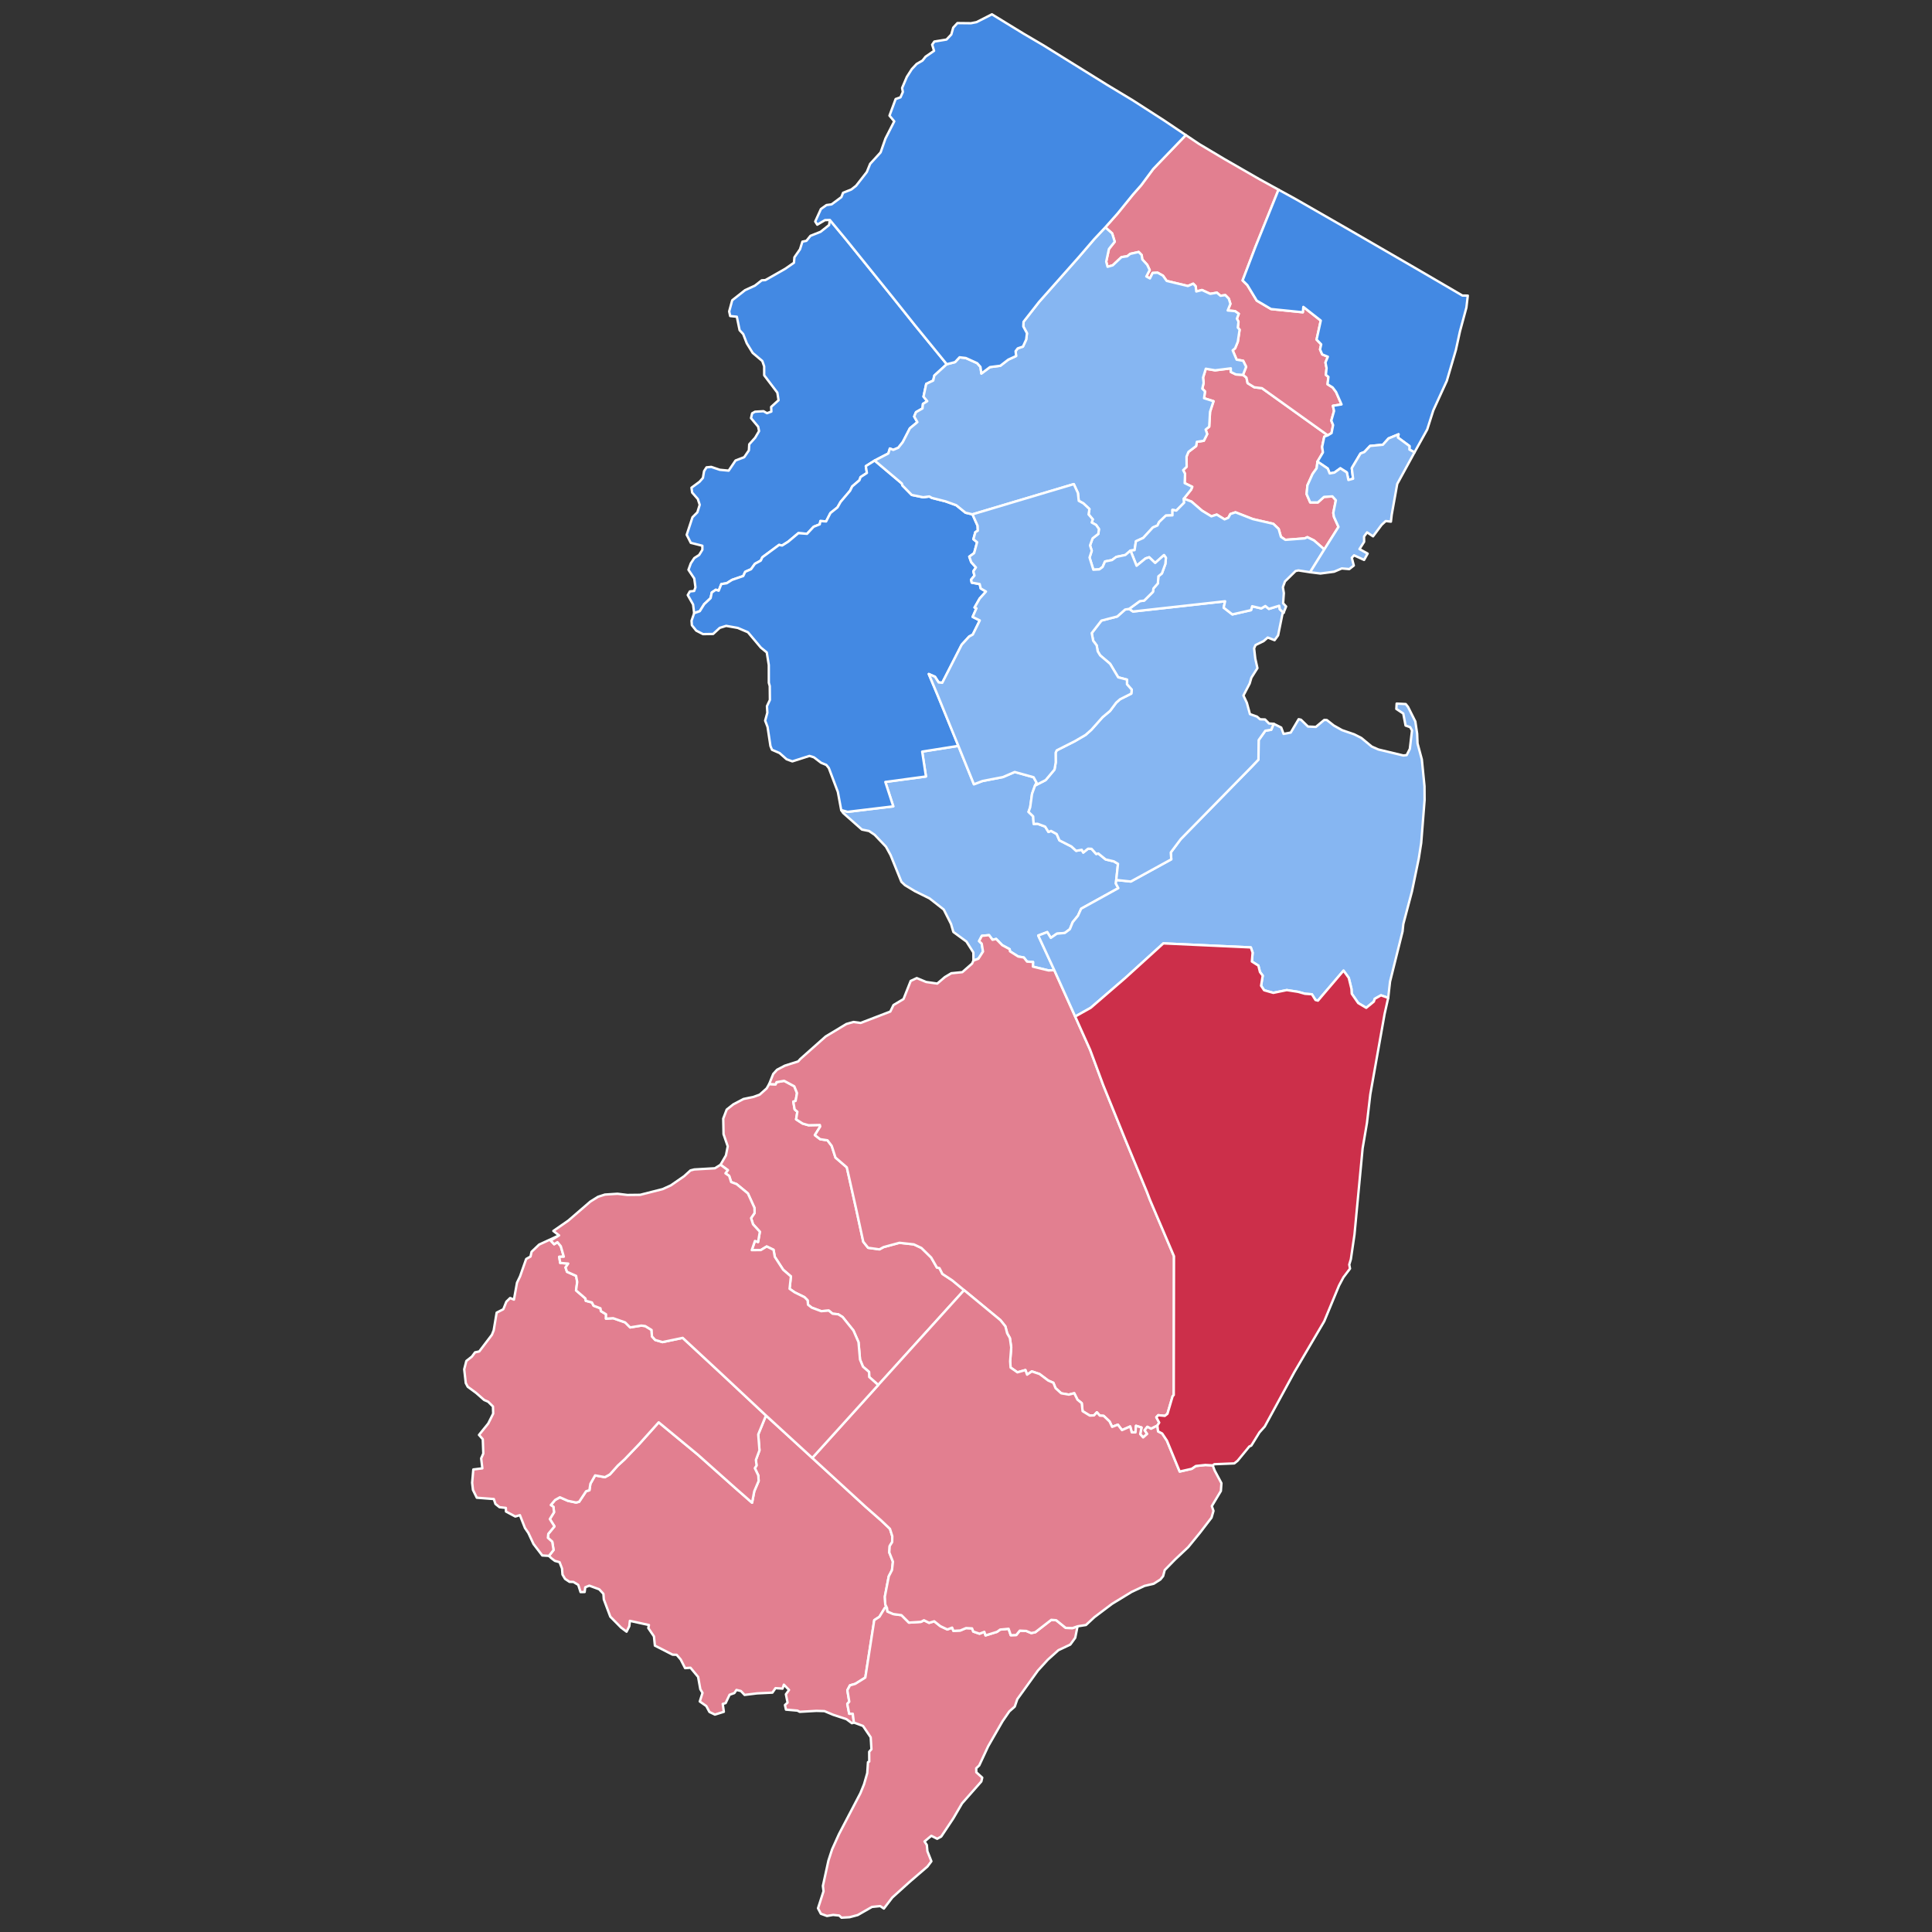 <?xml version="1.0" encoding="UTF-8" standalone="no"?>
<svg
   version="1.2"
   width="810"
   height="810"
   viewBox="0 0 810 810"
   stroke-linecap="round"
   stroke-linejoin="round"
   id="svg24393"
   sodipodi:docname="New Jersey Presidential Election Results 1864.svg"
   inkscape:version="1.3.2 (091e20e, 2023-11-25, custom)"
   xmlns:inkscape="http://www.inkscape.org/namespaces/inkscape"
   xmlns:sodipodi="http://sodipodi.sourceforge.net/DTD/sodipodi-0.dtd"
   xmlns="http://www.w3.org/2000/svg"
   xmlns:svg="http://www.w3.org/2000/svg"
   xmlns:rdf="http://www.w3.org/1999/02/22-rdf-syntax-ns#"
   xmlns:cc="http://creativecommons.org/ns#"
   xmlns:dc="http://purl.org/dc/elements/1.1/">
  <rect x="0" y="0" width="810" height="810" fill="#333333" stroke="none"/>
  <defs
     id="defs24397" />
  <sodipodi:namedview
     pagecolor="#ffffff"
     bordercolor="#666666"
     borderopacity="1"
     objecttolerance="10"
     gridtolerance="10"
     guidetolerance="10"
     inkscape:pageopacity="0"
     inkscape:pageshadow="2"
     inkscape:window-width="1920"
     inkscape:window-height="970"
     id="namedview24395"
     showgrid="false"
     inkscape:zoom="0.8749033"
     inkscape:cx="378.32752"
     inkscape:cy="425.18985"
     inkscape:window-x="-12"
     inkscape:window-y="-12"
     inkscape:window-maximized="1"
     inkscape:current-layer="New Jersey"
     inkscape:showpageshadow="2"
     inkscape:pagecheckerboard="0"
     inkscape:deskcolor="#d1d1d1" />
  <g
     id="New Jersey"
     transform="translate(5,5)"
     stroke-width="1"
     stroke="white"
     style="fill:#000000;fill-opacity:1">
    <path
       d="M 342.92 87.22 349.79 95.52 369.37 119.78 378.71 131.49 391.94 147.7 386.72 152.46 386.26 154.55 383.33 155.95 382.19 161.3 383.76 163.19 381.95 164.34 381.76 166.23 379.04 167.8 378.28 169.62 379.62 171.98 376.47 174.58 373.49 180.36 371.62 182.72 369.5 183.62 368.09 183.04 367.44 185.12 361.71 188.09 358 190.43 358.46 193.29 355.8 195.02 355.31 196.37 352.29 198.94 351.4 200.75 347.44 205.41 346.12 207.73 343.16 210.1 341.36 213.61 338.96 213.44 338.68 214.83 336.13 215.84 333.36 218.8 329.73 218.53 325.43 222.13 322.91 223.71 321.63 223.46 314.62 228.64 313.96 230.04 311.5 231.38 309.89 233.64 307.44 234.72 306.6 236.5 301.91 238.12 299.68 239.52 297.42 239.88 296.31 242.66 295.12 242.26 293.42 243.4 292.93 245.77 290.24 248.3 288.39 251.25 286.03 252.07 285.58 248.44 283.34 244.49 284.22 242.96 286.03 242.76 286.57 241.23 286.07 237.53 283.64 233.89 284.62 231.19 286.09 228.97 288.13 227.66 289.47 225.49 289.46 223.8 284.62 222.59 282.9 219.22 285.33 211.84 287.37 209.8 288.36 206.64 287.56 204.22 285.18 201.5 284.9 199.48 288.3 196.97 289.7 195.37 290.19 192.52 291.21 190.94 293.2 190.75 296.76 191.96 300.5 192.32 303.37 188.07 307.02 186.67 308.97 183.82 309.12 181.27 311.58 178.54 313.24 175.74 312.86 173.89 309.87 170.3 310.33 168.29 311.54 167.61 315.11 167.4 316.57 168.23 318.4 167.56 318.31 165.6 321.41 162.79 320.91 159.62 315.39 152.34 315.38 148.61 314.6 146.36 310.57 142.96 308.1 138.95 306.59 135.06 305.08 133.43 303.92 127.79 301.13 127.5 300.71 125.56 301.98 120.9 307.36 116.66 311.48 114.77 314.37 112.52 315.89 112.43 324.2 107.7 327.87 105.15 328.06 102.88 330.41 99.49 331.41 96.31 333.09 95.97 334.79 93.87 339.04 92.18 342.59 89.36 342.92 87.22 Z"
       id="Warren"
       fill="#b3c4db"
       style="fill:#4389e3;fill-opacity:1.0" />
    <path
       d="M 347.68 334.63 350.37 335.37 369.51 333.07 366.18 322.84 383.21 320.54 381.63 310.12 396.8 307.71 403.32 323.81 406.9 322.45 415.49 320.79 420.42 318.66 428.34 320.86 429.61 323.18 428.95 324.34 427.69 327.83 426.91 333.46 426.22 335.39 428.16 337.26 428.36 340.42 430.03 340.38 433.18 341.55 434.58 343.8 435.65 343.37 438.02 344.67 439.17 347.33 444.22 349.9 446.17 351.7 448.54 351.29 449.15 352.43 451.17 350.81 452.64 350.88 454.58 353.03 455.46 352.82 458.53 355.32 461.98 356.13 463.73 357.17 462.99 363.94 462.82 365.42 463.87 367.36 448.29 375.97 446.94 378.93 444.72 381.65 443.54 384.57 441.43 386.15 438.1 386.45 435.56 388.21 434.06 385.79 430.29 387.23 437.02 401.74 434.61 401.86 428.05 400.27 428.11 398.32 425.6 398.16 424.23 396.43 421.88 396.03 418.44 393.85 418.31 392.95 415.2 391.28 412.64 388.66 411.11 389.01 409.68 387.07 406.64 387.35 405.49 389.55 406.6 390.65 407.13 393.96 405.21 396.95 403.12 397.72 403.09 394.33 400.19 389.76 394.7 385.73 393.73 382.38 390.67 376.33 384.73 371.67 378.64 368.66 374.41 366.11 372.91 364.69 368.37 353.48 366.44 349.98 361.7 345 359.36 343.41 356.37 342.8 348.49 335.83 347.68 334.63 Z"
       id="Mercer"
       fill="#b8e0da"
       style="fill:#86b6f2;fill-opacity:1.0" />
    <path
       d="M 317.48 449.49 320.16 449.63 320.56 448.7 323.76 448.14 328.01 450.43 329.15 453.28 328.57 456.56 327.6 456.87 328.16 460.13 329.3 461.11 328.77 464.29 331.5 466.05 333.99 466.76 338.73 466.66 338.88 467.3 336.63 470.9 338.85 472.61 341.92 473.08 343.7 475.41 345.28 480.32 350.03 484.42 353.84 501.38 356.93 515.6 358.96 518.14 363.71 518.8 365.42 517.86 372.09 516.05 378.13 516.71 381.31 518.21 385.4 522.22 387.8 526.41 388.88 526.67 390.11 529.09 394.24 531.81 399.2 535.91 363.2 575.68 359.42 572.31 359.36 570.2 356.8 567.99 355.57 565.01 354.93 557.71 352.8 552.82 348.26 547.17 346.45 546.03 344.06 545.78 342.47 544.47 339.3 544.72 335.31 543.23 333.76 542.01 333.59 540.16 332.28 538.85 328.2 536.84 326.03 535.33 326.59 530.14 323.34 527.34 319.83 521.93 319.31 518.98 316.44 517.6 314 519.09 310.18 519.13 311.51 515.28 312.82 515.71 313.57 511.42 310.7 508.28 309.89 505.7 311.37 503.54 311.3 501.37 308.55 495.34 303.81 491.44 301.54 490.59 300.7 487.99 299.15 486.93 300.15 485.58 297.08 483.33 299.35 479.41 300.11 475.61 298.35 470.5 298.22 463.99 299.67 460.19 302.44 458.01 306.74 455.75 310.91 454.88 313.51 453.93 316.42 451.33 317.48 449.49 Z"
       id="Camden"
       fill="#b1e486"
       style="fill:#e27f90;fill-opacity:1.0" />
    <path
       d="M 316.14 588.45 335.55 606.24 358.01 626.82 364.37 632.4 368.12 635.97 369.1 639.07 369.05 641.52 368.01 643.18 367.84 645.86 369.37 649.75 368.97 653.27 367.62 655.87 365.98 664.38 366.16 667.69 366.89 669.2 366.05 669.01 363.69 672.87 361.54 674.25 357.79 698.33 353.58 700.96 351.35 701.6 350.26 703.63 351.06 708.43 350.24 709.38 351.03 713.49 352.53 713.5 353 717.18 352.18 717.47 349.87 715.76 344.28 713.92 340.64 712.39 337.28 712.29 330.27 712.69 329.35 712.19 324.51 711.77 324.1 709.84 325.19 708.83 324.49 705.34 325.8 703.52 323.64 701.3 323.09 702.96 320.13 702.77 318.84 704.64 312.39 704.96 307.17 705.6 305.63 703.97 303.77 703.51 302.88 704.83 300.89 705.53 299.22 709.04 298.01 709.37 298.48 712.68 294.73 713.85 292.44 712.75 291.12 710.27 288.39 708.35 289.53 704.74 288.62 703.22 287.68 698.05 284.49 694.21 282.23 694.37 280.39 690.75 278.69 688.79 276.99 688.73 269.57 684.94 269.17 681.06 266.8 677.58 267.07 676.3 259.08 674.55 258.83 676.81 257.69 679.09 255.38 677.36 250.87 672.79 248.15 665.55 247.98 663.22 246.24 661.33 242.07 659.79 240.37 660.48 240.12 662.46 238.4 662.49 237.43 659.46 235.39 658.23 233.77 658.2 231.9 656.95 230.82 655.13 230.63 652.62 229.6 649.95 227.63 649.4 226.19 648.31 225.15 647.31 227.08 644.85 226.53 641.38 224.7 639.73 224.87 638.08 227.46 634.94 225.52 631.87 227.28 629.03 227.03 626.74 225.92 626 227.73 623.87 229.74 622.74 233.11 624.23 236.54 624.94 237.81 624.62 240.73 620.2 242.11 619.8 242.52 617.09 244.5 613.57 248.62 614.31 250.69 613.16 254.02 609.44 256.89 606.8 263.03 600.39 271.16 591.32 287.56 604.86 302.98 618.6 310.31 625.02 311.23 620.21 313.06 615.91 312.92 613.59 311.46 610.54 312.19 609.41 311.91 607.08 313.41 603.05 312.89 596.38 316.14 588.45 Z"
       id="Cumberland"
       fill="#cbdc93"
       style="fill:#e27f90;fill-opacity:1.0" />
    <path
       d="M 286.03 252.07 288.39 251.25 290.24 248.3 292.93 245.77 293.42 243.4 295.12 242.26 296.31 242.66 297.42 239.88 299.68 239.52 301.91 238.12 306.6 236.5 307.44 234.72 309.89 233.64 311.5 231.38 313.96 230.04 314.62 228.64 321.63 223.46 322.91 223.71 325.43 222.13 329.73 218.53 333.36 218.8 336.13 215.84 338.68 214.83 338.96 213.44 341.36 213.61 343.16 210.1 346.12 207.73 347.44 205.41 351.4 200.75 352.29 198.94 355.31 196.37 355.8 195.02 358.46 193.29 358 190.43 361.71 188.09 373.11 197.71 373.37 198.56 377.25 202.5 382.06 203.48 384.62 203.14 385.7 203.75 391.38 205.18 395.9 206.81 399.79 209.95 402.71 210.64 404.87 215.44 404.95 217.5 403.92 218.11 403.11 221.06 404.66 222.33 403.41 226.9 401.38 228.38 402.18 230.66 404.17 232.9 403.07 234.53 403.55 236.32 402.14 238.02 402.41 239.28 405.74 239.87 406.17 241.71 408.38 243 405.72 245.96 403.59 249.7 404.38 250.05 402.78 253.63 405.78 255.12 402.85 261.04 401.31 261.89 398.2 265.28 390.05 281.26 388.53 281.11 386.99 278.73 384.4 277.59 388.24 286.77 396.8 307.71 381.63 310.12 383.21 320.54 366.18 322.84 369.51 333.07 350.37 335.37 347.68 334.63 346.27 327.02 342.48 316.99 341.44 315.71 339.25 314.8 336.24 312.51 334.36 311.92 327.2 314.21 324.78 313.33 321.84 310.72 318.66 309.35 318.01 307.77 316.8 299.77 315.79 297.14 316.71 293.81 316.55 291.06 317.78 288.45 317.72 282.63 317.33 281.26 317.32 273.82 316.47 268.53 314 266.52 308.57 260.07 304.32 258.26 299.45 257.4 296.77 258.23 293.98 260.79 289.74 260.86 286.89 259.39 285.07 257.12 284.93 255.25 286.03 252.07 Z"
       id="Hunterdon"
       fill="#e4c9a0"
       style="fill:#4389e3;fill-opacity:1.0" />
    <path
       d="M 516.12 152.17 517.56 153.28 518.07 155.63 520.87 157.37 524.07 157.74 551.69 177.52 550.21 178.06 549.32 182.34 549.65 184.67 547.36 188.53 547.01 191.32 545.31 193.69 543.15 198.47 542.8 202.15 544.31 205.64 547.51 205.65 550.1 203.32 553.61 203.1 555.07 204.73 553.99 210.03 554.27 211.7 556.17 215.9 550.22 225.35 545.91 221.59 543.1 220.21 542.04 220.72 533.9 221.34 532.03 220.07 531.08 216.75 528.83 214.61 520.29 212.64 512.98 209.79 510.84 210.51 509.98 212.09 508.4 212.75 505.13 210.75 502.87 211.48 498.9 209.07 494.51 205.28 491.31 204.08 494.38 200.26 494.85 199.1 491.68 197.55 491.84 193.65 491.04 192.11 492.51 190.69 492.45 186.45 493.25 184.47 496.48 182 496.79 180.24 499.72 179.78 501.12 176.98 500.47 175.09 501.96 173.9 502.32 167.64 503.77 163.21 499.81 161.95 500.21 159.11 499.06 157.95 499.63 155.55 499.39 153.3 500.54 149.59 504.45 150.25 511.03 149.43 511.02 150.94 513.18 151.99 516.12 152.17 Z"
       id="Essex"
       fill="#94bbeb"
       style="fill:#e27f90;fill-opacity:1.0" />
    <path
       d="M 403.12 397.72 405.21 396.95 407.13 393.96 406.6 390.65 405.49 389.55 406.64 387.35 409.68 387.07 411.11 389.01 412.64 388.66 415.2 391.28 418.31 392.95 418.44 393.85 421.88 396.03 424.23 396.43 425.6 398.16 428.11 398.32 428.05 400.27 434.61 401.86 437.02 401.74 445.78 421.18 452.04 435.13 457.58 450.04 466.74 472.64 475.88 494.78 477.1 497.98 487.2 521.67 487.1 579.86 486.62 580.4 484.46 587.74 483.35 588.61 480.59 588.33 479.8 589.19 481 591.44 480.24 592.67 477.58 594.01 476.03 593.2 474.9 594.62 475.95 596.18 474.26 597.65 473.03 596.25 473.58 593.49 471.27 592.78 471.06 595.53 469.5 595.53 468.84 593.06 465.4 594.58 463.67 592.3 461.27 593.22 460.18 590.95 457.7 588.6 456.09 588.5 454.87 587.12 453.68 588.41 451.91 588.49 448.88 586.64 448.52 583.29 446.72 581.81 445.38 579.12 443.08 579.7 439.92 579.15 437.54 576.99 436.63 574.74 434.45 573.79 430.83 571.06 427.59 569.97 425.61 571.33 424.91 569.41 421.56 570.36 418.7 568.36 418.51 565.74 418.96 559.91 418.4 555.99 417.27 554.02 416.51 551.09 414.43 548.48 399.2 535.91 394.24 531.81 390.11 529.09 388.88 526.67 387.8 526.41 385.4 522.22 381.31 518.21 378.13 516.71 372.09 516.05 365.42 517.86 363.71 518.8 358.96 518.14 356.93 515.6 353.84 501.38 350.03 484.42 345.28 480.32 343.7 475.41 341.92 473.08 338.85 472.61 336.63 470.9 338.88 467.3 338.73 466.66 333.99 466.76 331.5 466.05 328.77 464.29 329.3 461.11 328.16 460.13 327.6 456.87 328.57 456.56 329.15 453.28 328.01 450.43 323.76 448.14 320.56 448.7 320.16 449.63 317.48 449.49 319.18 445.25 320.79 443.49 324.06 441.78 329.63 440.01 330.56 438.97 341.16 429.55 349.86 424.31 352.82 423.47 355.82 423.88 368.27 419.1 369.6 416.36 373.8 413.86 376.81 406.26 379.36 405.07 383.28 406.7 387.95 407.37 391.14 404.64 393.83 403.04 398.46 402.58 402.55 398.99 403.12 397.72 Z"
       id="Burlington"
       fill="#d8e9e9"
       style="fill:#e27f90;fill-opacity:1.0" />
    <path
       d="M 462.99 363.94 469.09 364.58 486.07 355.27 485.85 352.4 490.05 346.79 519.48 316.75 522.61 313.47 522.7 305.28 525.49 301.36 527.97 300.95 529 298.45 532.16 300.03 533.14 302.7 536.15 302.13 539.46 296.53 540.44 296.75 543.38 299.61 546.69 299.76 550.2 296.83 551.28 296.88 554.22 299.19 557.67 301.12 562.76 302.87 565.76 304.4 570.1 307.99 572.9 309.23 583.35 311.74 584.76 311.58 586.08 308.97 586.99 301.26 586.23 299.87 584.29 299.19 583.33 294.15 580.42 292.23 580.55 289.98 584.37 290.18 585.33 291.39 588.38 297.47 589.15 302.65 589.31 306.69 591.11 313.39 592.23 324.63 592.27 330.4 590.85 348.41 589.82 354.98 586.97 368.72 583.35 382.39 583.03 385.5 577.78 406.56 577.01 413.36 573.98 412.29 571.36 413.77 570.99 414.93 567.8 417.54 564.44 415.54 561.72 411.62 561.6 409.57 560.47 404.97 558.28 401.94 547.56 414.52 546.52 414.25 545.02 411.85 542.09 411.64 539.27 410.84 534.49 410.1 528.83 411.26 524.98 410.16 523.72 408.27 524.4 404.05 523.24 402.51 522.58 399.84 519.85 398.12 520.17 394.4 519.42 392.21 482.75 390.52 466.89 404.93 452.3 417.52 445.78 421.18 437.02 401.74 430.29 387.23 434.06 385.79 435.56 388.21 438.1 386.45 441.43 386.15 443.54 384.57 444.72 381.65 446.94 378.93 448.29 375.97 463.87 367.36 462.82 365.42 462.99 363.94 Z"
       id="Monmouth"
       fill="#cdec98"
       style="fill:#86b6f2;fill-opacity:1.0" />
    <path
       d="M 458.4 90.31 463.57 84.49 470.01 76.54 473.47 72.62 478.52 65.81 492.16 51.63 497.75 55.38 508.44 61.75 523.09 70.17 531.03 74.53 521.36 98.46 515.97 112.57 517.95 114.52 521.9 121.04 527.9 124.57 541.22 125.92 541.43 123.67 548.74 129.41 546.99 137.37 548.92 139.38 548.44 141.5 549.34 143.59 551.71 144.56 550.71 146.97 551.17 149.34 550.88 152.17 551.95 153 551.59 156.1 553.73 157.46 555.15 159.35 557.44 164.56 553.83 165.13 554.31 167.29 553.16 171.34 553.91 173.2 553.26 176.57 551.69 177.52 524.07 157.74 520.87 157.37 518.07 155.63 517.56 153.28 516.12 152.17 517.45 148.79 516.2 146.26 513.46 145.79 511.8 141.88 512.83 141.02 513.95 138.28 514.71 133.23 513.95 132.35 514.24 129.9 513.57 128.6 514.36 126.55 512.77 125.44 509.72 125.17 510.85 122.4 510.18 120.22 508.71 118.73 506.7 119.01 505.19 117.71 502.39 118.19 498.93 116.59 496.55 117.2 496.29 115.01 495.25 113.94 493.04 114.91 484.13 112.77 482.58 110.58 480.34 109.33 478.25 109.43 477.11 111.73 475.6 110.91 477.01 108.22 475.97 106.02 473.89 103.74 473.66 101.93 472.4 100.64 468.84 101.44 467.6 102.44 465.19 102.8 461.51 106.25 459.35 106.84 458.78 104.7 459.92 99.39 462.35 96.34 461.27 92.85 458.4 90.31 Z"
       id="Passaic"
       fill="#d5bca5"
       style="fill:#e27f90;fill-opacity:1.0" />
    <path
       d="M 531.03 74.53 538.25 78.49 560.53 91.27 589.65 108.13 608.12 118.91 610.38 118.94 609.79 123.97 607.08 133.98 605.39 141.72 601.59 154.66 595.92 167.05 593.38 175.02 588.04 184.65 585.9 183.48 585.93 182.01 581.08 178.44 581.35 177.08 577.16 178.81 574.76 181.47 569.42 181.96 567 184.53 565.41 185.12 561.75 191.26 562.29 195.71 560.32 196.24 559.66 193.07 556.95 191.34 554.46 193.14 552.47 193.49 551.67 191.45 547.36 188.53 549.65 184.67 549.32 182.34 550.21 178.06 551.69 177.52 553.26 176.57 553.91 173.2 553.16 171.34 554.31 167.29 553.83 165.13 557.44 164.56 555.15 159.35 553.73 157.46 551.59 156.1 551.95 153 550.88 152.17 551.17 149.34 550.71 146.97 551.71 144.56 549.34 143.59 548.44 141.5 548.92 139.38 546.99 137.37 548.74 129.41 541.43 123.67 541.22 125.92 527.9 124.57 521.9 121.04 517.95 114.52 515.97 112.57 521.36 98.46 531.03 74.53 Z"
       id="Bergen"
       fill="#dbe5d2"
       style="fill:#4389e3;fill-opacity:1.0" />
    <path
       d="M 353 717.18 352.53 713.5 351.03 713.49 350.24 709.38 351.06 708.43 350.26 703.63 351.35 701.6 353.58 700.96 357.79 698.33 361.54 674.25 363.69 672.87 366.05 669.01 366.89 669.2 367.06 670.63 369.51 671.7 372.94 672.16 376.07 675.29 381.16 674.96 382.37 674.3 384.54 675.38 386.68 674.73 389.26 676.78 392.18 678.16 394.19 677.39 394.72 678.75 397.62 678.59 400.01 677.58 402.54 677.71 403.05 679.04 405.68 679.94 407.69 679.16 408.19 680.65 413 679.16 414.32 678.21 417.86 677.88 418.77 680.57 421.07 680.49 422.55 678.66 425.26 678.78 427.35 679.67 429.04 679.32 435.75 674.13 437.82 674.29 441.8 677.5 444.67 677.59 446.77 676.84 445.79 681.66 443.73 684.5 438.74 686.85 434.3 690.84 430.16 695.37 421.51 707.39 420.44 710.5 418.17 712.51 415.31 716.66 409.29 727.14 405.55 735.17 404.28 736.35 404.33 738.05 406.81 740.28 406.43 741.9 398.34 751.08 394.67 757.37 389.61 764.98 387.91 765.92 385.46 764.67 382.61 767.04 383.58 768.53 383.82 771.13 385.49 775.35 383.82 777.58 376.34 784.01 369.11 790.54 365.57 795.17 364.03 794.14 360.57 794.49 354.62 797.89 351.18 798.81 347.8 799 346.86 798.1 344.29 797.84 341.72 798.28 339.15 797.35 337.95 795.06 340.27 787.9 340 785.69 342.32 775.07 343.86 770.36 346.75 763.95 355.72 746.82 357.24 743.09 358.6 738.37 358.9 733.79 359.44 733.54 359.41 729.44 360.35 728.38 360.05 723.38 356.82 718.61 353 717.18 Z"
       id="Cape May"
       fill="#9a94d1"
       style="fill:#e27f90;fill-opacity:1.0" />
    <path
       d="M 428.95 324.34 433.4 322.05 437.1 317.65 437.62 314.6 437.58 310.59 438.04 309.58 445.6 305.76 450.11 303.13 452.53 300.99 457.24 295.69 460.38 293.07 462.99 289.57 464.61 288.15 469.29 285.81 469.49 284.16 467.49 281.9 467.5 279.94 463.8 278.97 460.41 273.31 456.25 269.78 455.22 268.08 454.79 265.6 453.31 263.62 452.71 260.44 456.76 255.19 463.41 253.47 466.71 250.55 468.41 250.27 470.01 251.38 508.63 247.09 508.03 249.76 511.67 252.59 519.51 250.8 519.97 249.17 523.81 250.08 525.5 249.07 526.99 250.28 531.31 248.96 531.56 250.44 533.16 251.89 532.71 252.23 530.85 261.38 529.37 263.4 526.5 262.29 524.78 263.78 521.38 265.45 520.79 266.81 521.28 271.09 522.18 275.12 519.65 279.12 518.92 281.6 516.31 286.6 517.75 289.65 519.04 294.39 522 295.44 523.31 296.57 525.38 296.64 527.03 298.33 529 298.45 527.97 300.95 525.49 301.36 522.7 305.28 522.61 313.47 519.48 316.75 490.05 346.79 485.85 352.4 486.07 355.27 469.09 364.58 462.99 363.94 463.73 357.17 461.98 356.13 458.53 355.32 455.46 352.82 454.58 353.03 452.64 350.88 451.17 350.81 449.15 352.43 448.54 351.29 446.17 351.7 444.22 349.9 439.17 347.33 438.02 344.67 435.65 343.37 434.58 343.8 433.18 341.55 430.03 340.38 428.36 340.42 428.16 337.26 426.22 335.39 426.91 333.46 427.69 327.83 428.95 324.34 Z"
       id="Middlesex"
       fill="#e8ead8"
       style="fill:#86b6f2;fill-opacity:1.0" />
    <path
       d="M 391.94 147.7 395.41 146.82 397.3 144.8 399.91 145.1 404.68 147.26 406.06 148.82 406.44 151.61 410.05 148.91 414.39 148.35 417.72 145.78 421.01 144.26 420.79 142.23 421.68 141.06 423.87 140.31 425.23 137.36 425.56 134.71 424.02 131.87 424.12 129.9 430.63 121.58 447.32 102.75 453.74 95.28 458.4 90.31 461.27 92.85 462.35 96.34 459.92 99.39 458.78 104.7 459.35 106.84 461.51 106.25 465.19 102.8 467.6 102.44 468.84 101.44 472.4 100.64 473.66 101.93 473.89 103.74 475.97 106.02 477.01 108.22 475.6 110.91 477.11 111.73 478.25 109.43 480.34 109.33 482.58 110.58 484.13 112.77 493.04 114.91 495.25 113.94 496.29 115.01 496.55 117.2 498.93 116.59 502.39 118.19 505.19 117.71 506.7 119.01 508.71 118.73 510.18 120.22 510.85 122.4 509.72 125.17 512.77 125.44 514.36 126.55 513.57 128.6 514.24 129.9 513.95 132.35 514.71 133.23 513.95 138.28 512.83 141.02 511.8 141.88 513.46 145.79 516.2 146.26 517.45 148.79 516.12 152.17 513.18 151.99 511.02 150.94 511.03 149.43 504.45 150.25 500.54 149.59 499.39 153.3 499.63 155.55 499.06 157.95 500.21 159.11 499.81 161.95 503.77 163.21 502.32 167.64 501.96 173.9 500.47 175.09 501.12 176.98 499.72 179.78 496.79 180.24 496.48 182 493.25 184.47 492.45 186.45 492.51 190.69 491.04 192.11 491.84 193.65 491.68 197.55 494.85 199.1 494.38 200.26 491.31 204.08 491.46 205.75 488.18 209.07 486.55 208.77 486.56 211.06 483.8 211.16 480.94 213.9 480.3 215.3 478.36 216.13 474.32 220.52 471.25 221.93 470.68 225.65 468.97 225.84 466.81 227.68 463.01 228.49 461.23 229.81 458.28 230.4 457.27 232.72 455.92 233.71 453.38 233.85 451.8 228.75 452.72 225.9 452 223.68 453.07 220.7 455.48 218.83 455.73 216.79 454.52 215.07 452.7 214.07 453.15 212.74 451.39 210.67 451.75 208.42 449.2 206.03 447.27 204.98 446.91 201.67 445.19 197.97 402.71 210.64 399.79 209.95 395.9 206.81 391.38 205.18 385.7 203.75 384.62 203.14 382.06 203.48 377.25 202.5 373.37 198.56 373.11 197.71 361.71 188.09 367.44 185.12 368.09 183.04 369.5 183.62 371.62 182.72 373.49 180.36 376.47 174.58 379.62 171.98 378.28 169.62 379.04 167.8 381.76 166.23 381.95 164.34 383.76 163.19 382.19 161.3 383.33 155.95 386.26 154.55 386.72 152.46 391.94 147.7 Z"
       id="Morris"
       fill="#bbea90"
       style="fill:#86b6f2;fill-opacity:1.0" />
    <path
       d="M 335.55 606.24 363.2 575.68 399.2 535.91 414.43 548.48 416.51 551.09 417.27 554.02 418.4 555.99 418.96 559.91 418.51 565.74 418.7 568.36 421.56 570.36 424.91 569.41 425.61 571.33 427.59 569.97 430.83 571.06 434.45 573.79 436.63 574.74 437.54 576.99 439.92 579.15 443.08 579.7 445.38 579.12 446.72 581.81 448.52 583.29 448.88 586.64 451.91 588.49 453.68 588.41 454.87 587.12 456.09 588.5 457.7 588.6 460.18 590.95 461.27 593.22 463.67 592.3 465.4 594.58 468.84 593.06 469.5 595.53 471.06 595.53 471.27 592.78 473.58 593.49 473.03 596.25 474.26 597.65 475.95 596.18 474.9 594.62 476.03 593.2 477.58 594.01 480.24 592.67 480.54 595.11 482.25 596 484.25 599.02 489.59 611.95 494.64 610.8 496.36 609.63 500.34 609.2 503.45 609.37 504.23 611.48 507.09 616.84 506.86 620.1 503.06 626.45 503.76 628.45 502.94 631.28 498.09 637.61 493.15 643.66 487.65 648.83 483.31 653.27 482.64 655.81 481.5 657.21 478.71 658.99 474.82 659.9 469.45 662.41 461.22 667.43 453.82 673.02 450.3 676.29 446.77 676.84 444.67 677.59 441.8 677.5 437.82 674.29 435.75 674.13 429.04 679.32 427.35 679.67 425.26 678.78 422.55 678.66 421.07 680.49 418.77 680.57 417.86 677.88 414.32 678.21 413 679.16 408.19 680.65 407.69 679.16 405.68 679.94 403.05 679.04 402.54 677.71 400.01 677.58 397.62 678.59 394.72 678.75 394.19 677.39 392.18 678.16 389.26 676.78 386.68 674.73 384.54 675.38 382.37 674.3 381.16 674.96 376.07 675.29 372.94 672.16 369.51 671.7 367.06 670.63 366.89 669.2 366.16 667.69 365.98 664.38 367.62 655.87 368.97 653.27 369.37 649.75 367.84 645.86 368.01 643.18 369.05 641.52 369.1 639.07 368.12 635.97 364.37 632.4 358.01 626.82 335.55 606.24 Z"
       id="Atlantic"
       fill="#cde2b7"
       style="fill:#e27f90;fill-opacity:1.0" />
    <path
       d="M 229.4 512.94 225.87 515.09 227.33 516.65 228.71 515.79 230.12 517.48 231.38 521.88 229.46 521.92 229.87 524.49 233.23 524.76 232.11 526.38 232.72 528.21 236.53 529.91 237 532.48 236.51 536 240.45 539.39 240.6 540.37 243.16 541.05 243.86 542.42 246.74 543.51 246.94 544.7 249.1 546.02 249.05 547.85 252.06 547.66 257.09 549.42 259.19 551.52 263.86 550.76 265.51 550.96 268.18 552.6 268.33 555.28 269.69 556.78 272.76 557.68 281.23 555.91 297.89 571.36 316.14 588.45 312.89 596.38 313.41 603.05 311.91 607.08 312.19 609.41 311.46 610.54 312.92 613.59 313.06 615.91 311.23 620.21 310.31 625.02 302.98 618.6 287.56 604.86 271.16 591.32 263.03 600.39 256.89 606.8 254.02 609.44 250.69 613.16 248.62 614.31 244.5 613.57 242.52 617.09 242.11 619.8 240.73 620.2 237.81 624.62 236.54 624.94 233.11 624.23 229.74 622.74 227.73 623.87 225.92 626 227.03 626.74 227.28 629.03 225.52 631.87 227.46 634.94 224.87 638.08 224.7 639.73 226.53 641.38 227.08 644.85 225.15 647.31 222.35 647.14 218.68 642.34 216.52 637.7 215.09 635.61 212.98 630.24 211.05 630.81 207.13 628.72 207.09 627.21 204.42 626.9 202.71 625.53 202.04 623.48 194.9 622.93 193.29 619.66 192.95 616.65 193.44 611.08 197.23 610.61 196.73 606.44 197.63 604.39 197.41 598.4 195.82 596.6 199.69 591.82 201.77 587.66 201.68 584.68 199.64 582.66 197.98 581.95 194.61 578.99 191.09 576.4 190.28 574.85 189.62 569.09 190.52 565.58 192.84 563.76 194.17 561.97 195.93 561.6 201.23 554.63 201.98 552.76 203.23 545.33 206.02 543.9 207.3 540.73 208.87 539.2 210.47 539.87 211.76 532.77 213.04 530.11 215.6 522.84 217.42 521.81 217.86 519.82 221.04 516.79 229.4 512.94 Z"
       id="Salem"
       fill="#c4e4e2"
       style="fill:#e27f90;fill-opacity:1.0" />
    <path
       d="M 492.16 51.63 478.52 65.81 473.47 72.62 470.01 76.54 463.57 84.49 458.4 90.31 453.74 95.28 447.32 102.75 430.63 121.58 424.12 129.9 424.02 131.87 425.56 134.71 425.23 137.36 423.87 140.31 421.68 141.06 420.79 142.23 421.01 144.26 417.72 145.78 414.39 148.35 410.05 148.91 406.44 151.61 406.06 148.82 404.68 147.26 399.91 145.1 397.3 144.8 395.41 146.82 391.94 147.7 378.71 131.49 369.37 119.78 349.79 95.52 342.92 87.22 340.88 87.29 337.64 89.2 336.79 87.86 339.18 82.62 341.51 80.97 343.65 80.68 347.75 77.64 348.46 75.83 351.94 74.43 353.93 72.87 358.41 67.13 359.81 63.69 364.2 58.89 366.24 53.08 369.92 45.87 367.92 43.48 370.5 36.52 372.53 35.8 373.52 33.55 373.21 31.89 375.2 27.23 377.28 23.98 379.31 21.81 381.76 20.39 383.05 18.76 386.61 16.31 385.81 13.72 386.73 12.42 391.83 11.58 393.84 9.45 394.64 6.58 396.4 4.68 402.07 4.74 404.42 4.28 410.87 1 424.09 9.09 432.57 14.07 459.3 30.66 469.74 36.94 482.99 45.46 492.16 51.63 Z"
       id="Sussex"
       fill="#cee8ef"
       style="fill:#4389e3;fill-opacity:1.0" />
    <path
       d="M 468.97 225.84 470.68 225.65 471.25 221.93 474.32 220.52 478.36 216.13 480.3 215.3 480.94 213.9 483.8 211.16 486.56 211.06 486.55 208.77 488.18 209.07 491.46 205.75 491.31 204.08 494.51 205.28 498.9 209.07 502.87 211.48 505.13 210.75 508.4 212.75 509.98 212.09 510.84 210.51 512.98 209.79 520.29 212.64 528.83 214.61 531.08 216.75 532.03 220.07 533.9 221.34 542.04 220.72 543.1 220.21 545.91 221.59 550.22 225.35 544.27 234.91 539.36 234.15 538.19 234.4 533.74 238.76 532.85 241.18 533.26 243.67 532.95 247.91 534.21 249.27 533.16 251.89 531.56 250.44 531.31 248.96 526.99 250.28 525.5 249.07 523.81 250.08 519.97 249.17 519.51 250.8 511.67 252.59 508.03 249.76 508.63 247.09 470.01 251.38 468.41 250.27 472.88 247.02 474.7 246.8 478.39 243.13 478.59 241.7 480.44 239.59 480.65 236.63 482.13 235.42 483.58 231.44 483.82 228.86 483.01 227.73 479.31 231.02 476.8 228.64 475.26 229.14 471.52 232.2 468.97 225.84 Z"
       id="Union"
       fill="#c7d5e6"
       style="fill:#86b6f2;fill-opacity:1.0" />
    <path
       d="M 445.78 421.18 452.3 417.52 466.89 404.93 482.75 390.52 519.42 392.21 520.17 394.4 519.85 398.12 522.58 399.84 523.24 402.51 524.4 404.05 523.72 408.27 524.98 410.16 528.83 411.26 534.49 410.1 539.27 410.84 542.09 411.64 545.02 411.85 546.52 414.25 547.56 414.52 558.28 401.94 560.47 404.97 561.6 409.57 561.72 411.62 564.44 415.54 567.8 417.54 570.99 414.93 571.36 413.77 573.98 412.29 577.01 413.36 575.5 420.11 569.5 453.85 568.11 465.76 566.29 476.42 562.87 512.63 561.35 522.97 560.68 525.18 561 526.87 558.24 530.52 556.41 533.95 550.19 548.95 537.7 570.19 525.25 593.07 523.02 595.55 519.62 601.07 518.79 601.44 513.87 607.43 512.48 608.54 504.1 608.88 503.45 609.37 500.34 609.2 496.36 609.63 494.64 610.8 489.59 611.95 484.25 599.02 482.25 596 480.54 595.11 480.24 592.67 481 591.44 479.8 589.19 480.59 588.33 483.35 588.61 484.46 587.74 486.62 580.4 487.1 579.86 487.2 521.67 477.1 497.98 475.88 494.78 466.74 472.64 457.58 450.04 452.04 435.13 445.78 421.18 Z"
       id="Ocean"
       fill="#bce4ec"
       style="fill:#cc2f4a;fill-opacity:1.0" />
    <path
       d="M 547.36 188.53 551.67 191.45 552.47 193.49 554.46 193.14 556.95 191.34 559.66 193.07 560.32 196.24 562.29 195.71 561.75 191.26 565.41 185.12 567 184.53 569.42 181.96 574.76 181.47 577.16 178.81 581.35 177.08 581.08 178.44 585.93 182.01 585.9 183.48 588.04 184.65 580.8 197.88 578.47 210.87 578.15 213.7 575.98 213.45 574.27 215.02 570.66 219.86 568.15 218.2 566.88 219.95 566.92 222.15 564.97 225.21 568.39 227.1 566.9 229.75 562.7 227.82 561.74 228.86 562.59 232.1 560.69 233.6 557.55 233.32 554.34 234.69 548.58 235.45 544.27 234.91 550.22 225.35 556.17 215.9 554.27 211.7 553.99 210.03 555.07 204.73 553.61 203.1 550.1 203.32 547.51 205.65 544.31 205.64 542.8 202.15 543.15 198.47 545.31 193.69 547.01 191.32 547.36 188.53 Z"
       id="Hudson"
       fill="#f3d7d4"
       style="fill:#86b6f2;fill-opacity:1.0" />
    <path
       d="M 229.4 512.94 226.99 511.09 233.26 506.75 242.51 498.76 245.73 496.76 248.61 495.83 253.88 495.49 258.01 495.99 263.4 495.93 272.83 493.54 276.3 491.95 281.79 488.15 284.48 485.71 286.08 485.3 294.73 484.8 297.08 483.33 300.15 485.58 299.15 486.93 300.7 487.99 301.54 490.59 303.81 491.44 308.55 495.34 311.3 501.37 311.37 503.54 309.89 505.7 310.7 508.28 313.57 511.42 312.82 515.71 311.51 515.28 310.18 519.13 314 519.09 316.44 517.6 319.31 518.98 319.83 521.93 323.34 527.34 326.59 530.14 326.03 535.33 328.2 536.84 332.28 538.85 333.59 540.16 333.76 542.01 335.31 543.23 339.3 544.72 342.47 544.47 344.06 545.78 346.45 546.03 348.26 547.17 352.8 552.82 354.93 557.71 355.57 565.01 356.8 567.99 359.36 570.2 359.42 572.31 363.2 575.68 335.55 606.24 316.14 588.45 297.89 571.36 281.23 555.91 272.76 557.68 269.69 556.78 268.33 555.28 268.18 552.6 265.51 550.96 263.86 550.76 259.19 551.52 257.09 549.42 252.06 547.66 249.05 547.85 249.1 546.02 246.94 544.7 246.74 543.51 243.86 542.42 243.16 541.05 240.6 540.37 240.45 539.39 236.51 536 237 532.48 236.53 529.91 232.72 528.21 232.11 526.38 233.23 524.76 229.87 524.49 229.46 521.92 231.38 521.88 230.12 517.48 228.71 515.79 227.33 516.65 225.87 515.09 229.4 512.94 Z"
       id="Gloucester"
       fill="#cee9e7"
       style="fill:#e27f90;fill-opacity:1.0" />
    <path
       d="M 402.71 210.64 445.19 197.97 446.91 201.67 447.27 204.98 449.2 206.03 451.75 208.42 451.39 210.67 453.15 212.74 452.7 214.07 454.52 215.07 455.73 216.79 455.48 218.83 453.07 220.7 452 223.68 452.72 225.9 451.8 228.75 453.38 233.85 455.92 233.71 457.27 232.72 458.28 230.4 461.23 229.81 463.01 228.49 466.81 227.68 468.97 225.84 471.52 232.2 475.26 229.14 476.8 228.64 479.31 231.02 483.01 227.73 483.82 228.86 483.58 231.44 482.13 235.42 480.65 236.63 480.44 239.59 478.59 241.7 478.39 243.13 474.7 246.8 472.88 247.02 468.41 250.27 466.71 250.55 463.41 253.47 456.76 255.19 452.71 260.44 453.31 263.62 454.79 265.6 455.22 268.08 456.25 269.78 460.41 273.31 463.8 278.97 467.5 279.94 467.49 281.9 469.49 284.16 469.29 285.81 464.61 288.15 462.99 289.57 460.38 293.07 457.24 295.69 452.53 300.99 450.11 303.13 445.6 305.76 438.04 309.58 437.58 310.59 437.62 314.6 437.1 317.65 433.4 322.05 428.95 324.34 429.61 323.18 428.34 320.86 420.42 318.66 415.49 320.79 406.9 322.45 403.32 323.81 396.8 307.71 388.24 286.77 384.4 277.59 386.99 278.73 388.53 281.11 390.05 281.26 398.2 265.28 401.31 261.89 402.85 261.04 405.78 255.12 402.78 253.63 404.38 250.05 403.59 249.7 405.72 245.96 408.38 243 406.17 241.71 405.74 239.87 402.41 239.28 402.14 238.02 403.55 236.32 403.07 234.53 404.17 232.9 402.18 230.66 401.38 228.38 403.41 226.9 404.66 222.33 403.11 221.06 403.92 218.11 404.95 217.5 404.87 215.44 402.71 210.64 Z"
       id="Somerset"
       fill="#e8c7b1"
       style="fill:#86b6f2;fill-opacity:1.0" />
  </g>
</svg>

